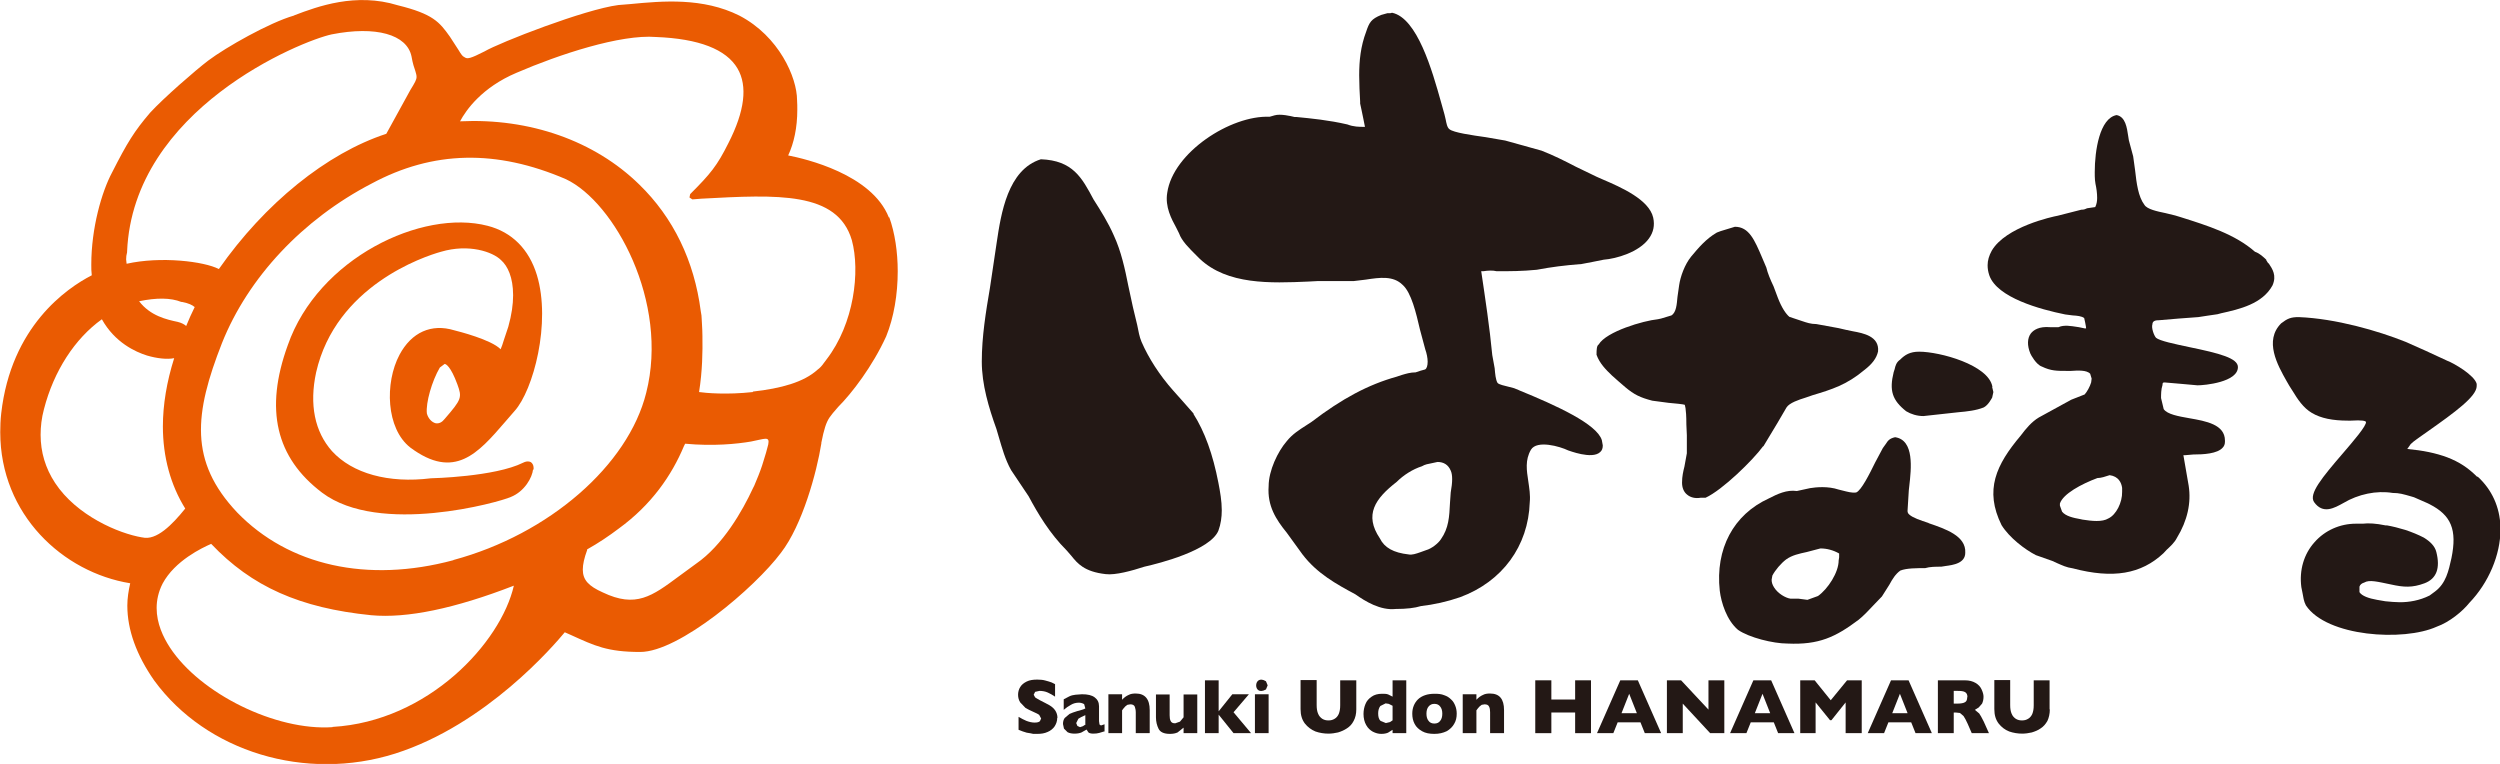 <?xml version="1.0" encoding="UTF-8"?><svg id="_レイヤー_1" xmlns="http://www.w3.org/2000/svg" width="104.07" height="31.8" viewBox="0 0 104.07 31.8"><defs><style>.cls-1{fill:#231815;}.cls-1,.cls-2{stroke-width:0px;}.cls-2{fill:#ea5b02;}</style></defs><path class="cls-1" d="m94.42,10.96l-.08-.13v-.02c-.13-.12-.27-.26-.47-.33-.83-.73-1.98-1.09-3.09-1.44l-.23-.07-.41-.1c-.34-.07-.76-.16-.87-.34-.26-.34-.33-.9-.39-1.44l-.08-.58-.18-.67-.03-.19c-.05-.33-.11-.79-.48-.86-.71.13-.91,1.49-.91,2.37,0,.12,0,.24.01.34l.02.15c.04.18.07.39.07.59,0,.13-.02.26-.08.38l-.34.05-.07.03s-.05.03-.17.03l-.51.13-.47.12c-.22.04-2.17.46-2.75,1.46-.11.2-.17.4-.17.6,0,.14.02.27.07.42.32.93,2.12,1.42,3.16,1.63l.31.04c.18.01.38.03.48.11l.04.18c.03.15.04.21.04.25h-.06s-.24-.05-.24-.05l-.27-.04-.21-.02c-.11,0-.24,0-.37.06h-.35c-.46-.04-.69.12-.8.26-.15.2-.16.5-.02.84.02.05.24.46.48.54.37.18.63.18,1,.18h.22c.27-.02.65-.04.79.12l.06.2-.02.16c-.05.17-.17.39-.27.5l-.56.22-1.35.74c-.3.18-.54.47-.75.75-1.03,1.22-1.52,2.27-.8,3.73.33.53.98,1.02,1.43,1.25l.34.12.34.12.22.1c.19.08.36.17.64.21,1.67.44,2.84.24,3.77-.63l.13-.14c.15-.14.33-.3.43-.5.44-.72.6-1.46.49-2.17,0,0-.17-.97-.22-1.27h.06l.35-.03c.42,0,1.01-.03,1.23-.29.06-.06.09-.15.09-.24v-.05c0-.67-.79-.81-1.48-.93-.45-.08-.92-.16-1.07-.38l-.05-.21-.06-.25c0-.14,0-.37.06-.54,0-.1.02-.11.09-.11l.7.06.67.06c.29,0,1.68-.13,1.68-.76,0-.37-.76-.57-2.02-.83-.61-.13-1.24-.26-1.39-.39-.09-.1-.2-.42-.15-.56,0-.16.17-.17.27-.17l.83-.07.81-.06.39-.06.41-.06.15-.04c.77-.17,1.72-.39,2.14-1.16.18-.41,0-.68-.16-.92m-8.69,10.1v-.1c.13-.4.89-.81,1.56-1.06.15,0,.33-.06.51-.12.37.05.49.31.52.53v.16c.01.45-.25.96-.57,1.11h0c-.26.16-.69.11-1.08.05l-.09-.02c-.28-.05-.61-.12-.76-.31l-.09-.25Z"/><path class="cls-1" d="m80.28,21.77c-.34-.11-.66-.22-.8-.35h0q-.09-.07-.07-.2l.05-.81.02-.18c.08-.71.22-1.91-.59-2.03-.24.05-.31.16-.38.27l-.13.18-.32.6c-.23.47-.58,1.17-.79,1.25-.16.03-.37-.03-.57-.08l-.16-.04c-.45-.15-.94-.1-1.19-.06l-.55.12c-.42-.06-.8.12-1.17.31-1.47.67-2.23,2.1-2.04,3.84.06.5.29,1.23.76,1.63.46.32,1.46.57,2.06.57,1.31.06,2-.27,2.96-.99.17-.13.46-.43.7-.69l.27-.28.31-.49c.13-.24.26-.45.46-.59.26-.1.67-.1,1.03-.1.2-.06.44-.06.67-.06l.19-.03c.3-.04.81-.11.81-.55.04-.7-.82-.99-1.52-1.23m-6.54,2.35l.03-.17c.12-.23.36-.51.57-.67.25-.18.54-.24.86-.31l.57-.15c.27,0,.53.07.78.21v.16l-.02.13c0,.5-.45,1.19-.86,1.48l-.44.16-.38-.05h-.33c-.2-.03-.52-.21-.68-.47-.07-.11-.1-.21-.1-.31Z"/><path class="cls-1" d="m82.94,16.1c-.16-.91-2.19-1.46-3.05-1.46-.38,0-.59.13-.79.33-.16.11-.2.26-.23.4l-.04.12c-.19.77-.06,1.17.52,1.63.2.12.45.2.72.2l1.46-.16c.34-.03.73-.07,1.05-.2.19-.1.32-.36.35-.41l.05-.23-.05-.21"/><path class="cls-1" d="m73.4,18.59l.59-.98.38-.65c.12-.19.51-.32.8-.41l.29-.1c.8-.24,1.41-.43,2.14-1.04.33-.25.52-.5.58-.78.06-.63-.61-.76-1.05-.84l-.29-.06-.3-.07-.93-.17c-.23,0-.4-.06-.58-.12l-.54-.18c-.15-.12-.33-.4-.48-.79l-.18-.48c-.13-.27-.25-.56-.3-.78l-.17-.4c-.32-.75-.55-1.3-1.14-1.3l-.59.18-.16.06c-.45.26-.77.64-1.07,1-.27.33-.45.84-.5,1.19l-.07.49c-.03.32-.05.64-.25.77l-.43.13-.14.03c-.6.06-2.14.51-2.46,1.05-.08.05-.09.2-.09.43.13.36.39.62.64.86l.27.24.29.25c.37.31.62.43,1.12.56l.68.09c.26.02.62.06.67.08,0,0,.07.11.07.82l.02.45v.75s-.1.55-.1.55c-.05.2-.1.41-.1.67,0,.21.07.39.21.5.14.12.34.17.57.13h.16s.04,0,.04,0c.7-.32,1.98-1.57,2.4-2.15m-6.78-4.26l-.06.02.06-.02Z"/><path class="cls-1" d="m49.69,17.22l-.44-.5-.41-.46c-.57-.64-1.03-1.36-1.32-2.03-.09-.21-.13-.45-.18-.7l-.18-.75-.19-.88c-.14-.71-.3-1.44-.6-2.09-.24-.55-.55-1.04-.85-1.51-.48-.9-.86-1.62-2.19-1.67-1.38.43-1.66,2.26-1.84,3.47l-.28,1.88c-.17,1-.34,2.03-.34,3.07,0,.96.29,1.92.61,2.81l.1.34c.14.47.26.92.51,1.37l.73,1.09c.38.71.87,1.54,1.58,2.25l.2.23c.25.31.53.66,1.43.76.4.05,1.09-.14,1.61-.31.63-.14,2.74-.68,3.08-1.5.1-.27.14-.56.14-.85,0-.38-.07-.78-.14-1.14-.23-1.19-.57-2.13-1.04-2.87"/><path class="cls-1" d="m63.25,16.25l-.22-.09-.23-.06c-.16-.04-.4-.09-.46-.16-.08-.13-.1-.38-.12-.61l-.1-.55c-.11-1.16-.29-2.34-.46-3.49h.09c.18-.03.4-.04.55,0h.03c.55,0,1.03,0,1.64-.06.65-.12,1.12-.18,1.87-.24l.47-.09.45-.09c.52-.04,1.47-.31,1.88-.88.19-.26.25-.55.18-.87-.17-.75-1.33-1.26-2.1-1.59l-.25-.11-.87-.42c-.46-.24-.94-.48-1.43-.67l-1.51-.42-.81-.14c-.57-.08-1.34-.19-1.51-.33-.1-.07-.13-.26-.16-.41l-.05-.21-.14-.5c-.37-1.32-.99-3.51-2.04-3.73l-.08.02h-.12s-.25.07-.25.07c-.42.17-.5.31-.63.7-.23.61-.29,1.2-.29,1.82,0,.36.02.72.04,1.09v.08s.06.28.06.28c.04.2.11.52.14.69h-.07c-.15,0-.41,0-.66-.1-.78-.18-1.5-.25-2.12-.31h-.08c-.16-.04-.59-.14-.83-.07h0l-.21.06c-1.62-.07-4.02,1.49-4.26,3.16-.1.59.18,1.1.37,1.45l.12.24c.11.32.43.63.71.91l.15.15c1.15,1.09,2.95,1.02,4.53.95l.38-.02h1.5l.5-.06c.59-.09,1.15-.17,1.54.22.36.32.56,1.17.72,1.86l.22.82c.06.17.1.36.1.52s-.04.29-.11.32l-.18.05-.21.07c-.22,0-.41.06-.58.11l-.21.07c-1.18.33-2.27.91-3.54,1.88l-.23.15c-.28.18-.57.36-.81.66-.37.43-.75,1.22-.75,1.87-.06.82.31,1.39.75,1.93l.66.91c.61.8,1.42,1.24,2.2,1.66.41.29,1.04.68,1.68.61.45,0,.79-.04,1.05-.12.53-.06,1.08-.18,1.63-.37,1.76-.65,2.84-2.13,2.9-3.95.03-.3-.02-.59-.06-.87-.07-.46-.14-.89.11-1.32.25-.41,1.2-.14,1.55.03.02,0,.99.39,1.33.07.08-.07.11-.16.11-.28l-.04-.22c-.21-.67-1.87-1.43-3.46-2.08m-5.08,3.82c.28-.28.67-.53,1.05-.65.13-.08.27-.1.42-.13l.23-.05c.26,0,.45.12.55.36.08.17.08.47,0,.91h0s-.03.43-.03.43c-.03.59-.05,1.05-.38,1.52-.11.17-.39.39-.61.45l-.25.09c-.17.06-.35.12-.48.09-.63-.07-1.01-.28-1.2-.67-.66-.98-.2-1.65.7-2.35Z"/><path class="cls-1" d="m103.12,19.85c-.38-.38-.75-.62-1.24-.81-.48-.18-1.02-.29-1.67-.35l.14-.2c.09-.1.38-.3.71-.53,1.15-.81,2.04-1.46,2.04-1.89v-.09c-.09-.36-.95-.86-1.22-.96l-.93-.43-.81-.36c-1.15-.46-2.91-.97-4.45-1.03-.33,0-.47.06-.73.26-.72.72-.15,1.74.23,2.41l.11.19.14.22c.2.33.44.7.8.91.37.22.86.32,1.5.32h.12c.48-.03.6.01.63.05.04.15-.54.82-.96,1.31-.87,1.01-1.43,1.69-1.2,2.03.37.52.84.25,1.22.04.62-.37,1.38-.53,2.05-.42.28,0,.44.05.79.15l.1.03.57.25.08.04c.9.46,1.15,1.06.91,2.24-.12.54-.23,1.05-.68,1.39l-.23.17c-.42.21-.85.28-1.24.28-.18,0-.39-.02-.6-.04-.13-.02-.25-.04-.35-.06-.34-.06-.63-.16-.73-.32v-.23c.03-.09.1-.14.2-.17h0c.21-.13.57-.03,1.11.08.54.12.89.14,1.4-.05.5-.19.66-.63.49-1.3-.06-.25-.26-.44-.52-.6-.23-.12-.5-.23-.77-.32-.26-.08-.54-.15-.77-.19h-.06c-.38-.08-.71-.1-.94-.07h-.29c-.66,0-1.29.28-1.72.77-.45.5-.64,1.17-.55,1.87l.05.25c.03.16.05.34.14.51.87,1.31,4.07,1.51,5.44.89.54-.19,1.09-.65,1.36-.99.81-.84,1.3-2.01,1.3-3.06v-.11c-.03-.82-.35-1.54-.95-2.09"/><path class="cls-1" d="m44.01,29.88c0,.14-.04.25-.11.36-.07.1-.17.18-.29.23-.13.06-.27.08-.43.08h-.17c-.07-.02-.15-.03-.27-.05-.11-.03-.22-.07-.34-.12v-.54c.11.07.22.12.33.17.11.04.22.07.34.07.11,0,.18-.02.22-.06l.05-.11-.08-.15c-.05-.04-.14-.08-.25-.13-.12-.05-.23-.11-.32-.16l-.22-.23c-.06-.09-.09-.2-.09-.32,0-.11.03-.23.09-.32.06-.1.15-.17.27-.23.12-.06.27-.08.44-.08.12,0,.24.01.34.04.1.03.19.05.26.08l.14.07v.52c-.09-.06-.19-.12-.3-.17-.11-.05-.23-.07-.35-.07l-.18.04-.06.12.06.11s.1.07.2.12c.17.08.3.16.4.21.1.06.18.13.24.22.05.08.09.18.09.31"/><path class="cls-1" d="m45.99,30.44l-.23.07c-.07.02-.15.03-.25.03s-.16-.02-.2-.05l-.08-.12-.21.12c-.07.03-.17.05-.29.05s-.21-.02-.29-.06l-.15-.15-.04-.19c0-.1.02-.18.07-.25l.2-.17c.08-.04.2-.08.33-.12l.18-.05.09-.03.06-.03-.05-.18s-.1-.06-.21-.06c-.13,0-.24.03-.34.09-.11.06-.21.13-.3.21v-.44l.23-.12c.08-.04.17-.06.26-.07l.27-.02c.24,0,.41.04.53.13.12.09.18.21.18.37v.62l.02.14.06.04.15-.05v.31m-.8-.31v-.38c-.14.06-.23.11-.29.15l-.09.18.05.12.11.05.12-.04.12-.08Z"/><path class="cls-1" d="m47.85,30.52h-.57v-.87c0-.09-.02-.17-.04-.23-.03-.07-.09-.1-.19-.1l-.12.02-.09.07-.07.08-.06.08v.95h-.57v-1.62h.57v.23c.09-.1.18-.16.27-.2.09-.05.19-.06.3-.06.38,0,.58.23.58.69v.95"/><path class="cls-1" d="m49.84,30.52h-.57v-.23l-.25.2c-.09.04-.19.06-.32.06-.24,0-.4-.07-.47-.21-.07-.14-.11-.3-.11-.48v-.95h.57v.87c0,.09.01.17.04.23.03.07.09.1.19.1l.2-.07.15-.18v-.95h.57v1.62"/><polyline class="cls-1" points="52.08 30.52 51.35 30.52 50.73 29.75 50.73 30.52 50.16 30.52 50.16 28.32 50.73 28.32 50.73 29.61 51.3 28.9 51.99 28.9 51.35 29.65 52.08 30.52"/><path class="cls-1" d="m52.81,30.52h-.57v-1.62h.57v1.62Zm-.04-1.99l-.07.17c-.56.32-.53-.67,0-.34l.07.17Z"/><path class="cls-1" d="m56.46,29.53c0,.19-.04.35-.11.48-.07.14-.17.24-.28.31-.12.08-.24.13-.37.17-.13.03-.27.05-.4.05-.18,0-.37-.03-.54-.09-.17-.07-.32-.18-.44-.33-.12-.16-.18-.35-.18-.6v-1.21h.67v1.04c0,.15.02.27.06.36.04.1.1.16.17.21.08.05.16.07.26.07s.18-.02.26-.07c.07-.04.13-.11.17-.2.04-.1.06-.21.06-.36v-1.04h.67v1.21"/><path class="cls-1" d="m58.54,30.52h-.57v-.14l-.19.12c-.07.03-.16.05-.28.05s-.23-.03-.35-.09c-.11-.06-.21-.15-.28-.28-.07-.12-.11-.28-.11-.46,0-.15.03-.29.08-.41.05-.13.14-.23.26-.31.11-.08.26-.12.43-.12.11,0,.19,0,.26.03l.18.09v-.68h.57v2.2m-.57-.52v-.62l-.16-.08-.13-.02-.22.11c-.06.08-.09.18-.09.31,0,.14.03.25.1.31l.22.09.17-.04.12-.08Z"/><path class="cls-1" d="m60.64,29.71c0,.16-.03.3-.11.43-.07.12-.17.22-.31.3-.15.07-.31.11-.51.11s-.37-.03-.51-.11c-.14-.08-.24-.17-.31-.3-.07-.13-.1-.27-.1-.43,0-.12.02-.23.06-.33.04-.1.1-.19.17-.26.08-.08.18-.14.3-.18.11-.04.25-.06.4-.06s.28.01.4.06c.12.04.21.1.29.18.08.07.13.16.17.26.04.1.06.21.06.33m-.6,0c0-.13-.03-.23-.09-.3-.05-.07-.13-.11-.24-.11s-.18.04-.24.11c-.06.07-.09.17-.09.3s.03.23.09.3c.05.07.13.11.24.11s.19-.04.24-.11c.06-.07.09-.17.09-.3Z"/><path class="cls-1" d="m62.61,30.52h-.58v-.87c0-.09-.01-.17-.04-.23-.03-.07-.09-.1-.19-.1l-.12.02-.09.07-.07.08-.06.08v.95h-.57v-1.62h.57v.23c.09-.1.18-.16.27-.2.09-.05.19-.06.3-.06.39,0,.58.23.58.69v.95"/><polyline class="cls-1" points="66.23 30.52 65.57 30.52 65.57 29.66 64.58 29.66 64.58 30.52 63.91 30.52 63.91 28.32 64.58 28.32 64.58 29.12 65.57 29.12 65.57 28.32 66.23 28.32 66.23 30.52"/><path class="cls-1" d="m69.15,30.52h-.68l-.18-.45h-.95l-.18.45h-.68l.97-2.2h.73l.97,2.2m-1.01-.83l-.32-.81-.32.81h.65Z"/><polyline class="cls-1" points="71.78 30.52 71.19 30.52 70.05 29.29 70.05 30.52 69.39 30.52 69.39 28.32 69.98 28.32 71.12 29.54 71.12 28.32 71.78 28.32 71.78 30.52"/><path class="cls-1" d="m74.7,30.52h-.68l-.18-.45h-.96l-.18.45h-.68l.97-2.2h.74l.97,2.2m-1.01-.83l-.32-.81-.32.81h.64Z"/><polyline class="cls-1" points="77.5 30.52 76.83 30.52 76.83 29.24 76.24 29.98 76.18 29.98 75.58 29.24 75.58 30.52 74.94 30.52 74.94 28.32 75.54 28.32 76.21 29.15 76.89 28.32 77.5 28.32 77.5 30.52"/><path class="cls-1" d="m80.42,30.52h-.68l-.18-.45h-.95l-.18.45h-.68l.97-2.2h.73l.97,2.2m-1.01-.83l-.32-.81-.32.81h.65Z"/><path class="cls-1" d="m82.79,30.52h-.71l-.17-.39c-.07-.15-.12-.25-.17-.32l-.15-.13-.18-.02h-.08v.86h-.66v-2.2h1.12c.19,0,.33.04.45.11.12.07.2.16.25.27.05.11.08.21.08.3,0,.11-.02.2-.06.29l-.14.16-.16.1.18.15c.04.06.11.17.19.34l.22.49m-.9-1.51c0-.1-.03-.17-.1-.21-.07-.04-.17-.05-.33-.05h-.14v.53h.14c.16,0,.27-.02.33-.06.06-.03.09-.1.09-.2Z"/><path class="cls-1" d="m85.33,29.53c0,.19-.04.35-.1.48-.08.14-.17.24-.28.31-.11.08-.24.13-.37.17-.13.03-.27.05-.4.05-.18,0-.37-.03-.54-.09-.18-.07-.32-.18-.44-.33-.12-.16-.18-.35-.18-.6v-1.21h.66v1.04c0,.15.02.27.06.36.04.1.1.16.17.21.08.05.16.07.26.07s.18-.02.26-.07c.07-.04.13-.11.17-.2.04-.1.06-.21.06-.36v-1.04h.66v1.21"/><path class="cls-2" d="m22.21,19.56c.02-.19-.05-.28-.11-.32-.05-.03-.16-.06-.32.02-1.18.59-3.81.65-3.84.65-1.77.22-3.27-.2-4.12-1.13-.72-.81-.95-1.94-.66-3.28.82-3.6,4.48-4.82,5.2-5.02,1.15-.34,2.15,0,2.5.35.27.24.5.71.5,1.46,0,.38-.06.81-.2,1.31l-.18.54c-.05.16-.1.32-.14.4-.38-.4-1.77-.75-1.93-.79-.95-.29-1.78.08-2.28,1.02-.62,1.17-.56,3.07.45,3.86,1.84,1.37,2.82.24,3.95-1.07l.39-.45c.78-.86,1.53-3.68.93-5.66-.33-1.08-1.04-1.79-2.05-2.05-2.73-.71-7.06,1.35-8.32,4.97-.97,2.67-.5,4.68,1.43,6.14,2.39,1.8,7.39.39,7.85.18.58-.23.9-.82.93-1.15m-3.88-4.24l.2-.15c.05,0,.25.09.53.85.2.55.18.62-.53,1.44h0c-.11.14-.23.2-.37.18-.17-.04-.32-.21-.37-.41-.05-.44.21-1.35.54-1.91Z"/><path class="cls-2" d="m37,9.05h0c-.71-1.8-3.48-2.44-4.19-2.58.24-.51.38-1.16.38-1.9,0-.14,0-.26-.01-.4,0-.94-.75-2.66-2.4-3.52-1.52-.76-3.2-.61-4.55-.48l-.49.04c-1.4.18-4.94,1.56-5.57,1.93-.59.3-.71.32-.82.25l-.03-.02c-.06-.02-.12-.1-.24-.3l-.35-.54c-.44-.62-.71-.95-2.17-1.31-1.75-.54-3.34.05-4.29.41l-.04.02c-1.01.29-2.83,1.32-3.56,1.87-.54.41-1.86,1.56-2.42,2.17-.66.77-.96,1.26-1.58,2.48-.44.82-.87,2.33-.87,3.84,0,.16,0,.3.02.45-1.05.54-3.36,2.13-3.77,5.75-.03.27-.04.53-.04.78,0,3.44,2.62,5.84,5.41,6.29-.07.31-.12.62-.12.93,0,1.01.38,2.06,1.12,3.12,2.17,2.97,6.3,4.22,10.03,3.04,3.8-1.21,6.62-4.52,7.06-5.05.1.04.27.12.27.12.97.44,1.5.7,2.87.7,1.62,0,4.77-2.67,5.86-4.13.89-1.15,1.49-3.35,1.68-4.55v-.03c.11-.56.2-.84.34-1.05.06-.09.19-.25.36-.44.57-.57,1.43-1.69,2-2.94.32-.79.48-1.75.48-2.71,0-.8-.12-1.6-.35-2.24m-31.73,1.45v-.03c.25-5.93,7.25-8.77,8.52-9.04,1.83-.36,3.13,0,3.32.92.05.29.11.47.16.61.03.1.05.17.05.24,0,.12-.07.24-.26.55,0,0-.86,1.56-1,1.82-2.48.81-5.06,2.9-6.97,5.63h0c-.61-.32-2.42-.54-3.84-.22l-.02-.18c0-.1.01-.19.04-.3Zm2.82,2.27c-.13.26-.25.53-.36.8-.08-.07-.19-.13-.35-.17-.47-.1-1.14-.25-1.61-.86.72-.15,1.31-.15,1.76.03h.03c.27.05.43.13.52.21Zm-2.2,9.6h0c-.96-.16-2.72-.9-3.62-2.27-.4-.61-.6-1.28-.6-2,0-.34.04-.7.14-1.07.41-1.59,1.29-2.94,2.41-3.74.54.97,1.4,1.36,1.88,1.51.41.12.83.17,1.13.11-.31.98-.47,1.94-.47,2.84,0,1.27.32,2.44.93,3.42-.53.66-1.2,1.35-1.79,1.2Zm7.93,7.9c-2.35.16-5.51-1.39-6.77-3.32-.28-.43-.55-1-.55-1.64,0-.32.07-.67.25-1.02.51-.95,1.65-1.49,2.02-1.65,1.69,1.78,3.69,2.67,6.66,2.97,1.49.14,3.49-.28,5.94-1.23-.54,2.37-3.56,5.65-7.55,5.88Zm5.03-6.95c-3.57.96-6.85.23-9-1.99-2.01-2.13-1.78-4.12-.63-7.05,1.09-2.73,3.36-5.15,6.23-6.64,2.55-1.37,5.19-1.43,8.09-.18,2.01.95,4.3,5.11,3.34,8.89-.75,3.02-4.05,5.89-8.02,6.96Zm13.11-4.82c-.05.21-.12.45-.21.73l-.05.16c-.09.27-.2.54-.32.82l-.06.12c-.43.93-1.25,2.37-2.37,3.14l-.71.52c-1.12.83-1.79,1.33-3.17.67-.58-.26-.83-.51-.83-.95,0-.22.06-.48.18-.81v-.03c.48-.27.91-.56,1.32-.87,1.36-.99,2.2-2.21,2.71-3.43l.05-.1c1.17.11,2.16.01,2.74-.09.58-.11.79-.24.72.12Zm-.64-2.18c-1.09.12-1.96.04-2.24,0,.14-.88.15-1.69.14-2.3v-.03c0-.17-.01-.34-.02-.52,0-.13-.02-.24-.02-.34l-.03-.18c-.27-2.09-1.14-3.89-2.56-5.27-1.86-1.82-4.56-2.77-7.46-2.63.25-.47.91-1.41,2.35-2.02,1.76-.76,4.33-1.61,5.81-1.49,1.78.07,2.92.51,3.39,1.31.43.73.3,1.78-.38,3.11-.47.94-.74,1.27-1.59,2.12l-.03.14.12.08.38-.03c3.16-.17,5.66-.31,6.26,1.73.35,1.29.1,3.47-1.06,4.97l-.12.16c-.07.1-.15.19-.25.26-.57.52-1.52.78-2.69.91Z"/></svg>